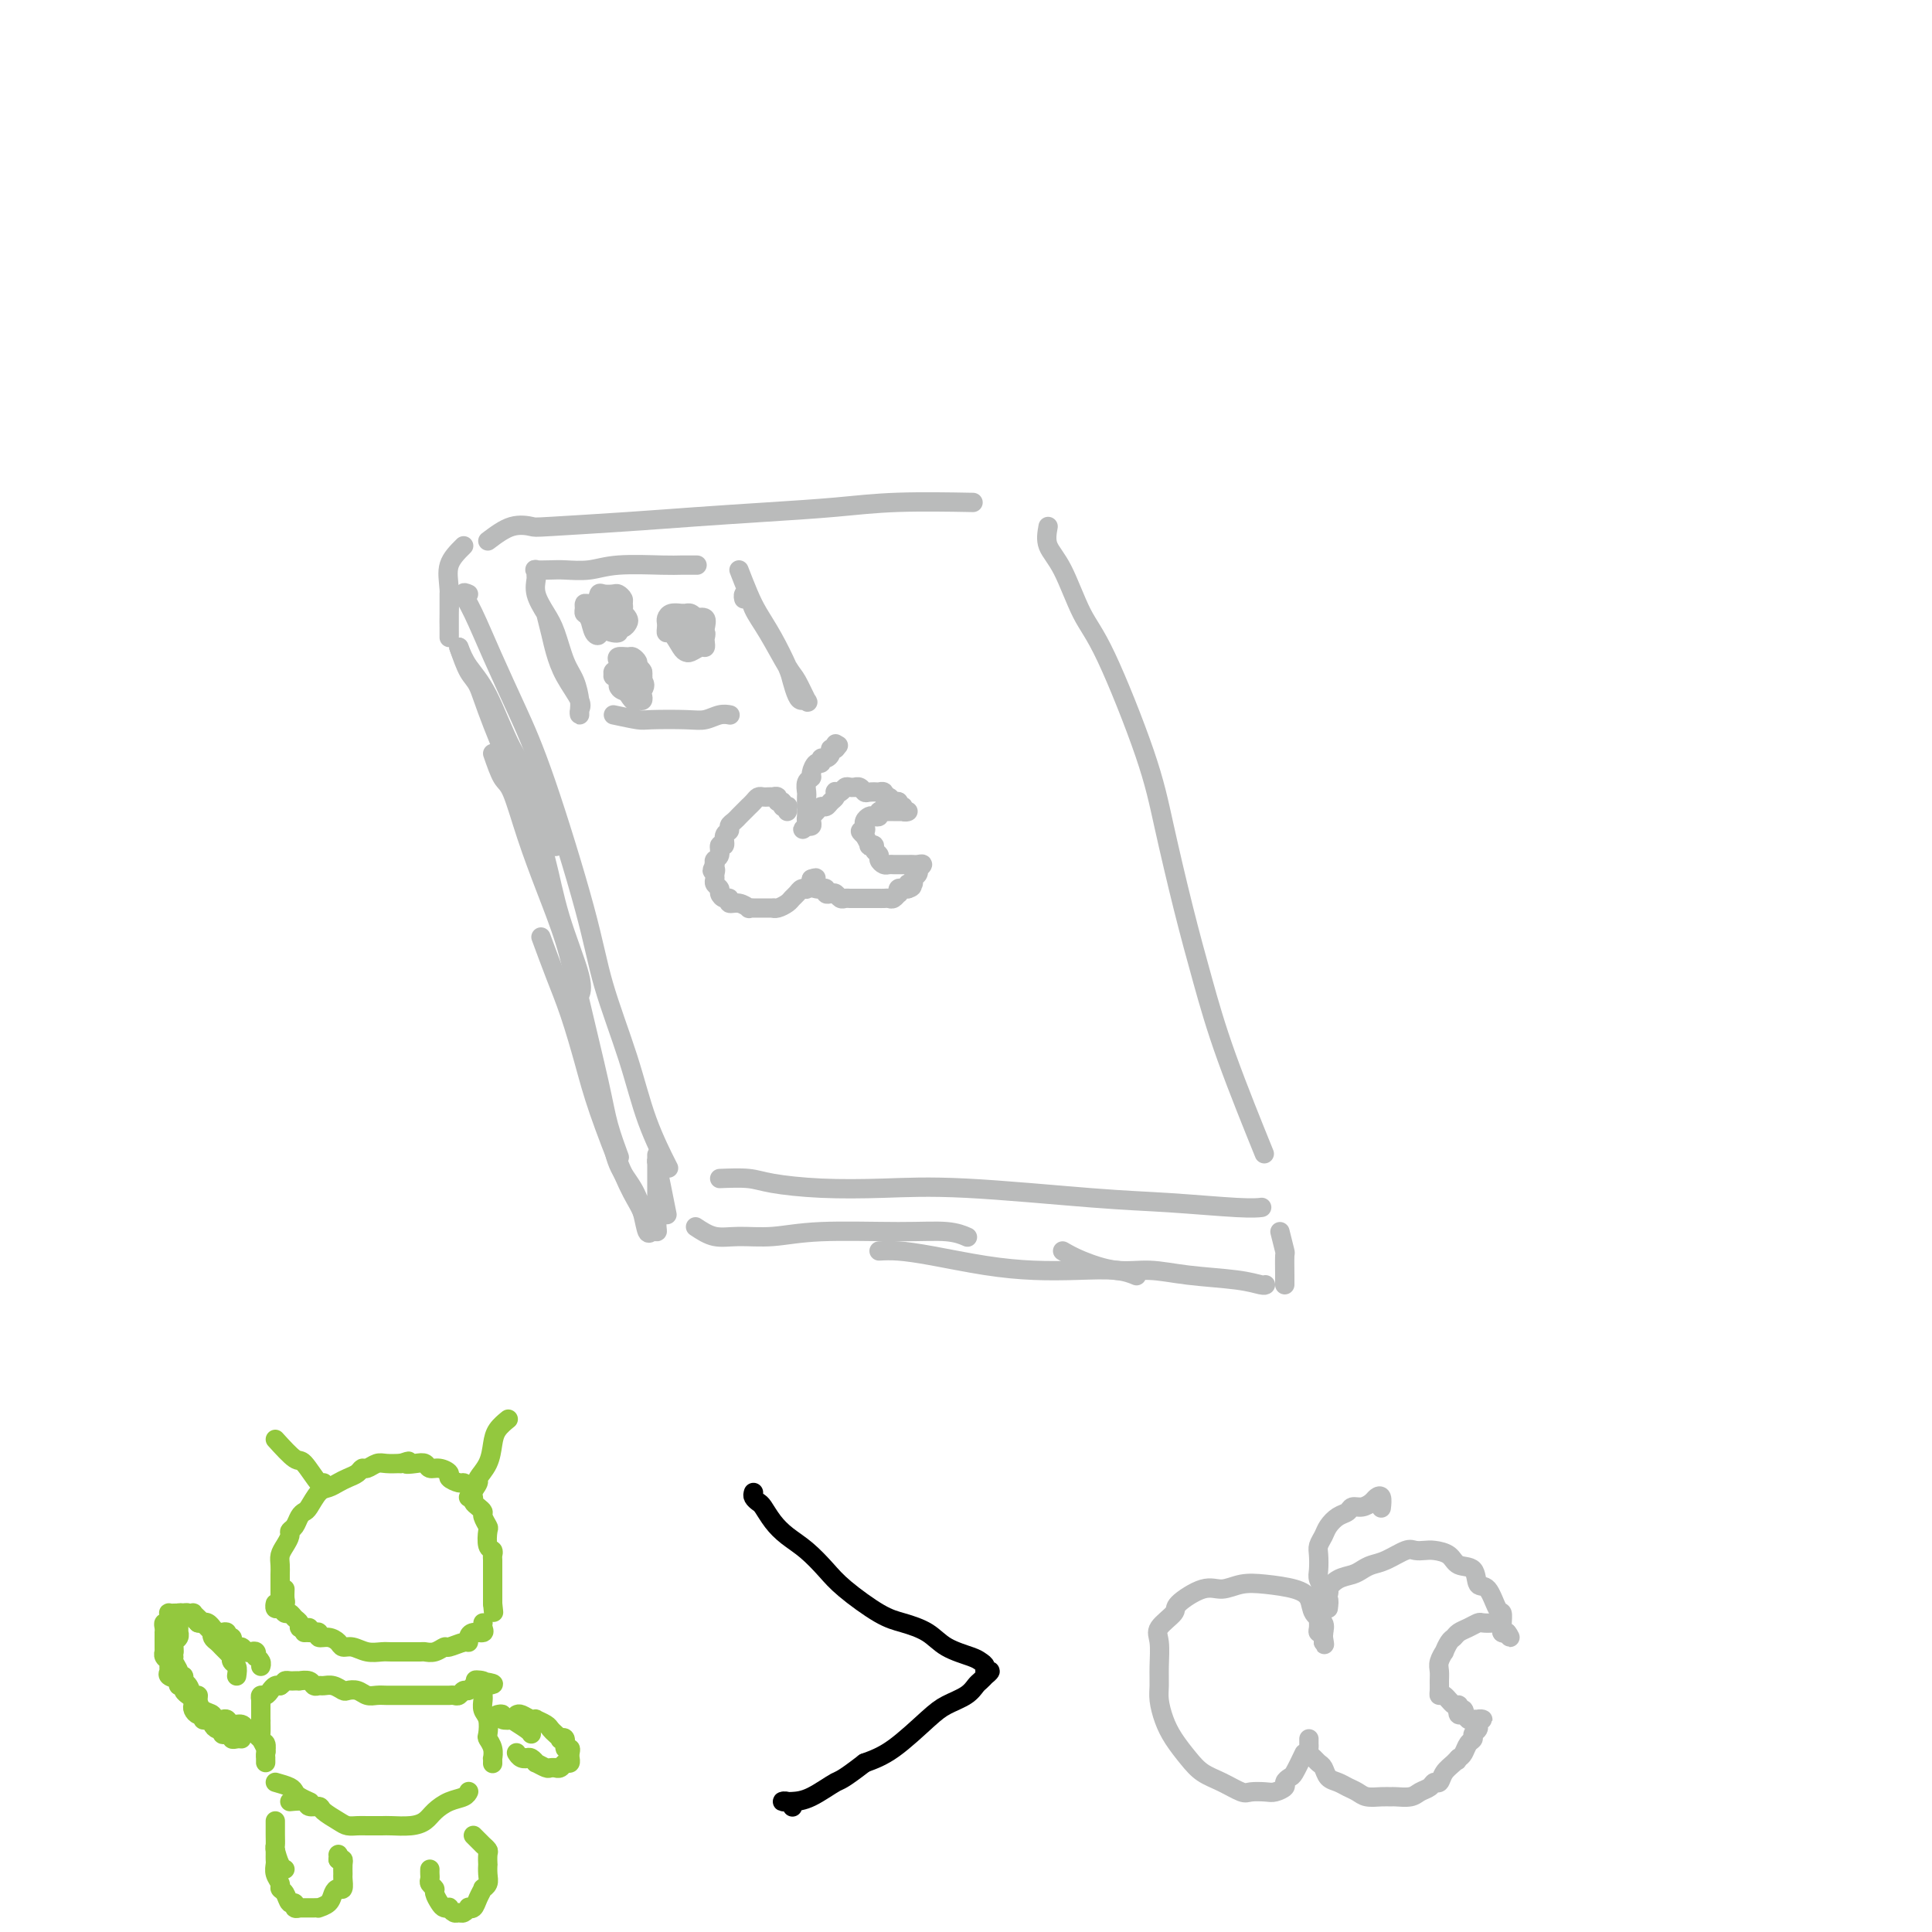 <svg viewBox='0 0 400 400' version='1.1' xmlns='http://www.w3.org/2000/svg' xmlns:xlink='http://www.w3.org/1999/xlink'><g fill='none' stroke='#BABBBB' stroke-width='4' stroke-linecap='round' stroke-linejoin='round'><path d='M97,123c-0.560,-0.250 -1.119,-0.500 -1,0c0.119,0.500 0.917,1.749 2,4c1.083,2.251 2.451,5.504 4,9c1.549,3.496 3.278,7.234 5,11c1.722,3.766 3.435,7.560 6,15c2.565,7.440 5.980,18.527 8,26c2.020,7.473 2.643,11.331 4,16c1.357,4.669 3.446,10.148 5,15c1.554,4.852 2.572,9.075 4,13c1.428,3.925 3.265,7.550 4,9c0.735,1.450 0.367,0.725 0,0'/><path d='M101,112c1.675,-1.262 3.350,-2.523 5,-3c1.650,-0.477 3.274,-0.169 4,0c0.726,0.169 0.552,0.200 4,0c3.448,-0.200 10.517,-0.632 16,-1c5.483,-0.368 9.380,-0.673 14,-1c4.620,-0.327 9.962,-0.676 15,-1c5.038,-0.324 9.773,-0.623 14,-1c4.227,-0.377 7.946,-0.832 13,-1c5.054,-0.168 11.444,-0.048 14,0c2.556,0.048 1.278,0.024 0,0'/><path d='M217,109c-0.243,1.361 -0.487,2.723 0,4c0.487,1.277 1.704,2.471 3,5c1.296,2.529 2.671,6.393 4,9c1.329,2.607 2.613,3.958 5,9c2.387,5.042 5.877,13.774 8,20c2.123,6.226 2.878,9.944 4,15c1.122,5.056 2.610,11.449 4,17c1.390,5.551 2.682,10.261 4,15c1.318,4.739 2.663,9.507 5,16c2.337,6.493 5.668,14.712 7,18c1.332,3.288 0.666,1.644 0,0'/><path d='M149,244c2.191,-0.084 4.382,-0.168 6,0c1.618,0.168 2.661,0.588 5,1c2.339,0.412 5.972,0.817 10,1c4.028,0.183 8.450,0.144 13,0c4.550,-0.144 9.226,-0.392 17,0c7.774,0.392 18.644,1.426 26,2c7.356,0.574 11.199,0.690 16,1c4.801,0.310 10.562,0.814 14,1c3.438,0.186 4.554,0.053 5,0c0.446,-0.053 0.223,-0.027 0,0'/><path d='M96,113c-1.268,1.257 -2.536,2.515 -3,4c-0.464,1.485 -0.124,3.199 0,5c0.124,1.801 0.033,3.689 0,5c-0.033,1.311 -0.009,2.046 0,3c0.009,0.954 0.002,2.126 0,2c-0.002,-0.126 -0.001,-1.549 0,-3c0.001,-1.451 0.000,-2.929 0,-4c-0.000,-1.071 -0.000,-1.735 0,-2c0.000,-0.265 0.000,-0.133 0,0'/><path d='M95,134c0.509,1.295 1.019,2.590 2,4c0.981,1.410 2.435,2.935 4,6c1.565,3.065 3.243,7.669 5,11c1.757,3.331 3.595,5.388 5,8c1.405,2.612 2.378,5.780 3,8c0.622,2.220 0.892,3.491 1,4c0.108,0.509 0.054,0.254 0,0'/><path d='M95,134c0.661,1.897 1.321,3.793 2,5c0.679,1.207 1.376,1.723 2,3c0.624,1.277 1.173,3.314 3,8c1.827,4.686 4.931,12.019 7,17c2.069,4.981 3.104,7.608 4,11c0.896,3.392 1.652,7.548 3,12c1.348,4.452 3.286,9.199 4,12c0.714,2.801 0.204,3.658 0,4c-0.204,0.342 -0.102,0.171 0,0'/><path d='M102,156c0.685,1.976 1.370,3.953 2,5c0.630,1.047 1.206,1.165 2,3c0.794,1.835 1.806,5.388 3,9c1.194,3.612 2.570,7.282 4,11c1.430,3.718 2.912,7.484 4,11c1.088,3.516 1.780,6.782 3,12c1.220,5.218 2.966,12.388 4,17c1.034,4.612 1.355,6.665 2,9c0.645,2.335 1.613,4.953 2,6c0.387,1.047 0.194,0.524 0,0'/><path d='M112,194c1.004,2.722 2.008,5.445 3,8c0.992,2.555 1.971,4.943 3,8c1.029,3.057 2.108,6.784 3,10c0.892,3.216 1.598,5.920 3,10c1.402,4.080 3.499,9.537 5,13c1.501,3.463 2.404,4.932 3,6c0.596,1.068 0.885,1.734 1,2c0.115,0.266 0.058,0.133 0,0'/><path d='M122,220c0.895,1.907 1.790,3.815 2,5c0.210,1.185 -0.267,1.649 0,3c0.267,1.351 1.276,3.589 2,6c0.724,2.411 1.164,4.996 2,7c0.836,2.004 2.070,3.427 3,5c0.930,1.573 1.556,3.296 2,5c0.444,1.704 0.708,3.389 1,4c0.292,0.611 0.614,0.148 1,0c0.386,-0.148 0.835,0.020 1,0c0.165,-0.020 0.044,-0.228 0,-1c-0.044,-0.772 -0.012,-2.106 0,-4c0.012,-1.894 0.003,-4.346 0,-6c-0.003,-1.654 -0.002,-2.510 0,-3c0.002,-0.490 0.003,-0.615 0,-1c-0.003,-0.385 -0.011,-1.031 0,-1c0.011,0.031 0.042,0.737 0,1c-0.042,0.263 -0.156,0.081 0,1c0.156,0.919 0.580,2.940 1,5c0.420,2.060 0.834,4.160 1,5c0.166,0.840 0.083,0.420 0,0'/><path d='M144,254c1.285,0.854 2.570,1.707 4,2c1.430,0.293 3.004,0.025 5,0c1.996,-0.025 4.413,0.193 7,0c2.587,-0.193 5.345,-0.798 10,-1c4.655,-0.202 11.206,-0.003 16,0c4.794,0.003 7.829,-0.192 10,0c2.171,0.192 3.477,0.769 4,1c0.523,0.231 0.261,0.115 0,0'/><path d='M182,259c1.166,-0.061 2.332,-0.121 4,0c1.668,0.121 3.839,0.424 7,1c3.161,0.576 7.313,1.426 11,2c3.687,0.574 6.908,0.872 10,1c3.092,0.128 6.056,0.086 9,0c2.944,-0.086 5.870,-0.215 8,0c2.130,0.215 3.466,0.776 4,1c0.534,0.224 0.267,0.112 0,0'/><path d='M220,259c1.064,0.612 2.128,1.225 4,2c1.872,0.775 4.550,1.714 7,2c2.450,0.286 4.670,-0.081 7,0c2.330,0.081 4.768,0.610 8,1c3.232,0.390 7.258,0.641 10,1c2.742,0.359 4.200,0.828 5,1c0.800,0.172 0.943,0.049 1,0c0.057,-0.049 0.029,-0.025 0,0'/><path d='M265,255c0.423,1.683 0.845,3.365 1,4c0.155,0.635 0.041,0.222 0,1c-0.041,0.778 -0.011,2.748 0,4c0.011,1.252 0.003,1.786 0,2c-0.003,0.214 -0.002,0.107 0,0'/><path d='M113,127c0.346,1.352 0.691,2.705 1,4c0.309,1.295 0.580,2.534 1,4c0.420,1.466 0.988,3.161 2,5c1.012,1.839 2.468,3.823 3,5c0.532,1.177 0.140,1.546 0,2c-0.140,0.454 -0.029,0.991 0,1c0.029,0.009 -0.023,-0.511 0,-1c0.023,-0.489 0.120,-0.948 0,-2c-0.120,-1.052 -0.456,-2.697 -1,-4c-0.544,-1.303 -1.294,-2.265 -2,-4c-0.706,-1.735 -1.366,-4.243 -2,-6c-0.634,-1.757 -1.241,-2.762 -2,-4c-0.759,-1.238 -1.670,-2.710 -2,-4c-0.330,-1.290 -0.079,-2.398 0,-3c0.079,-0.602 -0.014,-0.697 0,-1c0.014,-0.303 0.134,-0.812 0,-1c-0.134,-0.188 -0.523,-0.054 0,0c0.523,0.054 1.957,0.029 3,0c1.043,-0.029 1.696,-0.060 3,0c1.304,0.060 3.261,0.212 5,0c1.739,-0.212 3.262,-0.789 6,-1c2.738,-0.211 6.693,-0.057 9,0c2.307,0.057 2.967,0.015 4,0c1.033,-0.015 2.438,-0.004 3,0c0.562,0.004 0.281,0.002 0,0'/><path d='M127,148c1.959,0.420 3.918,0.841 5,1c1.082,0.159 1.289,0.057 3,0c1.711,-0.057 4.928,-0.068 7,0c2.072,0.068 2.999,0.214 4,0c1.001,-0.214 2.077,-0.788 3,-1c0.923,-0.212 1.692,-0.060 2,0c0.308,0.060 0.154,0.030 0,0'/><path d='M153,118c0.687,1.768 1.374,3.536 2,5c0.626,1.464 1.190,2.623 2,4c0.810,1.377 1.866,2.972 3,5c1.134,2.028 2.346,4.490 3,6c0.654,1.510 0.751,2.069 1,3c0.249,0.931 0.649,2.236 1,3c0.351,0.764 0.654,0.988 1,1c0.346,0.012 0.736,-0.187 1,0c0.264,0.187 0.404,0.760 0,0c-0.404,-0.760 -1.351,-2.852 -2,-4c-0.649,-1.148 -1.001,-1.352 -2,-3c-0.999,-1.648 -2.646,-4.739 -4,-7c-1.354,-2.261 -2.415,-3.691 -3,-5c-0.585,-1.309 -0.693,-2.495 -1,-3c-0.307,-0.505 -0.813,-0.328 -1,0c-0.187,0.328 -0.053,0.808 0,1c0.053,0.192 0.027,0.096 0,0'/><path d='M122,127c0.000,0.417 0.000,0.833 0,1c0.000,0.167 0.000,0.083 0,0'/><path d='M122,127c-0.006,0.536 -0.012,1.072 0,1c0.012,-0.072 0.042,-0.751 0,-1c-0.042,-0.249 -0.155,-0.067 0,0c0.155,0.067 0.577,0.021 1,0c0.423,-0.021 0.845,-0.017 1,0c0.155,0.017 0.042,0.046 0,0c-0.042,-0.046 -0.011,-0.166 0,0c0.011,0.166 0.004,0.620 0,1c-0.004,0.380 -0.005,0.687 0,1c0.005,0.313 0.016,0.632 0,1c-0.016,0.368 -0.061,0.784 0,1c0.061,0.216 0.227,0.231 0,0c-0.227,-0.231 -0.846,-0.707 -1,-1c-0.154,-0.293 0.158,-0.404 0,-1c-0.158,-0.596 -0.785,-1.677 -1,-2c-0.215,-0.323 -0.019,0.114 0,0c0.019,-0.114 -0.138,-0.778 0,-1c0.138,-0.222 0.573,-0.001 1,0c0.427,0.001 0.846,-0.217 1,0c0.154,0.217 0.041,0.867 0,1c-0.041,0.133 -0.011,-0.253 0,0c0.011,0.253 0.003,1.145 0,2c-0.003,0.855 -0.001,1.673 0,2c0.001,0.327 0.000,0.164 0,0'/><path d='M124,131c0.127,0.788 -0.555,0.757 -1,0c-0.445,-0.757 -0.653,-2.241 -1,-3c-0.347,-0.759 -0.832,-0.792 -1,-1c-0.168,-0.208 -0.021,-0.589 0,-1c0.021,-0.411 -0.086,-0.852 0,-1c0.086,-0.148 0.366,-0.003 1,0c0.634,0.003 1.621,-0.135 2,0c0.379,0.135 0.150,0.544 0,1c-0.150,0.456 -0.222,0.959 0,1c0.222,0.041 0.736,-0.381 1,0c0.264,0.381 0.277,1.563 0,2c-0.277,0.437 -0.845,0.127 -1,0c-0.155,-0.127 0.102,-0.071 0,0c-0.102,0.071 -0.564,0.159 -1,0c-0.436,-0.159 -0.846,-0.564 -1,-1c-0.154,-0.436 -0.054,-0.902 0,-1c0.054,-0.098 0.060,0.174 0,0c-0.060,-0.174 -0.185,-0.793 0,-1c0.185,-0.207 0.680,-0.001 1,0c0.320,0.001 0.464,-0.203 1,0c0.536,0.203 1.464,0.815 2,1c0.536,0.185 0.679,-0.055 1,0c0.321,0.055 0.819,0.407 1,1c0.181,0.593 0.047,1.427 0,2c-0.047,0.573 -0.005,0.884 0,1c0.005,0.116 -0.027,0.039 0,0c0.027,-0.039 0.112,-0.038 0,0c-0.112,0.038 -0.422,0.113 -1,0c-0.578,-0.113 -1.425,-0.415 -2,-1c-0.575,-0.585 -0.879,-1.453 -1,-2c-0.121,-0.547 -0.061,-0.774 0,-1'/><path d='M124,127c-0.727,-0.408 -0.546,0.072 0,0c0.546,-0.072 1.456,-0.696 2,-1c0.544,-0.304 0.721,-0.289 1,0c0.279,0.289 0.661,0.852 1,1c0.339,0.148 0.637,-0.118 1,0c0.363,0.118 0.793,0.622 1,1c0.207,0.378 0.192,0.630 0,1c-0.192,0.370 -0.562,0.857 -1,1c-0.438,0.143 -0.944,-0.058 -1,0c-0.056,0.058 0.338,0.376 0,0c-0.338,-0.376 -1.409,-1.446 -2,-2c-0.591,-0.554 -0.701,-0.593 -1,-1c-0.299,-0.407 -0.785,-1.182 -1,-2c-0.215,-0.818 -0.159,-1.680 0,-2c0.159,-0.320 0.421,-0.097 1,0c0.579,0.097 1.477,0.067 2,0c0.523,-0.067 0.672,-0.172 1,0c0.328,0.172 0.834,0.621 1,1c0.166,0.379 -0.007,0.689 0,1c0.007,0.311 0.194,0.622 0,1c-0.194,0.378 -0.770,0.822 -1,1c-0.230,0.178 -0.115,0.089 0,0'/><path d='M128,138c-0.001,0.398 -0.002,0.796 0,1c0.002,0.204 0.007,0.212 0,0c-0.007,-0.212 -0.027,-0.646 0,-1c0.027,-0.354 0.102,-0.627 0,-1c-0.102,-0.373 -0.382,-0.844 0,-1c0.382,-0.156 1.427,0.005 2,0c0.573,-0.005 0.675,-0.174 1,0c0.325,0.174 0.873,0.691 1,1c0.127,0.309 -0.165,0.411 0,1c0.165,0.589 0.788,1.664 1,2c0.212,0.336 0.012,-0.067 0,0c-0.012,0.067 0.165,0.603 0,1c-0.165,0.397 -0.670,0.654 -1,1c-0.330,0.346 -0.485,0.782 -1,1c-0.515,0.218 -1.392,0.217 -2,0c-0.608,-0.217 -0.949,-0.650 -1,-1c-0.051,-0.350 0.187,-0.616 0,-1c-0.187,-0.384 -0.798,-0.888 -1,-1c-0.202,-0.112 0.004,0.166 0,0c-0.004,-0.166 -0.219,-0.776 0,-1c0.219,-0.224 0.871,-0.061 1,0c0.129,0.061 -0.267,0.019 0,0c0.267,-0.019 1.196,-0.016 2,0c0.804,0.016 1.484,0.046 2,0c0.516,-0.046 0.870,-0.166 1,0c0.130,0.166 0.037,0.619 0,1c-0.037,0.381 -0.019,0.691 0,1'/><path d='M133,141c0.932,0.719 0.262,1.516 0,2c-0.262,0.484 -0.115,0.656 0,1c0.115,0.344 0.199,0.860 0,1c-0.199,0.140 -0.681,-0.095 -1,0c-0.319,0.095 -0.475,0.519 -1,0c-0.525,-0.519 -1.420,-1.981 -2,-3c-0.580,-1.019 -0.846,-1.593 -1,-2c-0.154,-0.407 -0.196,-0.646 0,-1c0.196,-0.354 0.631,-0.824 1,-1c0.369,-0.176 0.673,-0.058 1,0c0.327,0.058 0.676,0.057 1,0c0.324,-0.057 0.624,-0.170 1,0c0.376,0.170 0.830,0.623 1,1c0.170,0.377 0.057,0.677 0,1c-0.057,0.323 -0.057,0.669 0,1c0.057,0.331 0.173,0.649 0,1c-0.173,0.351 -0.634,0.736 -1,1c-0.366,0.264 -0.636,0.407 -1,0c-0.364,-0.407 -0.823,-1.363 -1,-2c-0.177,-0.637 -0.072,-0.955 0,-1c0.072,-0.045 0.110,0.184 0,0c-0.110,-0.184 -0.370,-0.781 0,-1c0.370,-0.219 1.369,-0.059 2,0c0.631,0.059 0.895,0.017 1,0c0.105,-0.017 0.053,-0.008 0,0'/><path d='M141,127c0.447,-0.006 0.894,-0.013 1,0c0.106,0.013 -0.130,0.045 0,0c0.130,-0.045 0.627,-0.167 1,0c0.373,0.167 0.622,0.622 1,1c0.378,0.378 0.886,0.678 1,1c0.114,0.322 -0.165,0.665 0,1c0.165,0.335 0.774,0.663 1,1c0.226,0.337 0.068,0.682 0,1c-0.068,0.318 -0.046,0.607 0,1c0.046,0.393 0.115,0.889 0,1c-0.115,0.111 -0.416,-0.164 -1,0c-0.584,0.164 -1.453,0.766 -2,1c-0.547,0.234 -0.774,0.098 -1,0c-0.226,-0.098 -0.453,-0.159 -1,-1c-0.547,-0.841 -1.415,-2.463 -2,-3c-0.585,-0.537 -0.887,0.010 -1,0c-0.113,-0.010 -0.038,-0.577 0,-1c0.038,-0.423 0.038,-0.702 0,-1c-0.038,-0.298 -0.112,-0.617 0,-1c0.112,-0.383 0.412,-0.832 1,-1c0.588,-0.168 1.464,-0.056 2,0c0.536,0.056 0.732,0.056 1,0c0.268,-0.056 0.608,-0.170 1,0c0.392,0.170 0.836,0.623 1,1c0.164,0.377 0.047,0.679 0,1c-0.047,0.321 -0.023,0.660 0,1'/><path d='M144,130c0.915,0.536 0.203,0.875 0,1c-0.203,0.125 0.104,0.035 0,0c-0.104,-0.035 -0.617,-0.016 -1,0c-0.383,0.016 -0.634,0.029 -1,0c-0.366,-0.029 -0.845,-0.099 -1,0c-0.155,0.099 0.014,0.366 0,0c-0.014,-0.366 -0.212,-1.366 0,-2c0.212,-0.634 0.835,-0.904 1,-1c0.165,-0.096 -0.127,-0.019 0,0c0.127,0.019 0.675,-0.019 1,0c0.325,0.019 0.428,0.096 1,0c0.572,-0.096 1.615,-0.366 2,0c0.385,0.366 0.114,1.367 0,2c-0.114,0.633 -0.069,0.898 0,1c0.069,0.102 0.162,0.041 0,0c-0.162,-0.041 -0.580,-0.063 -1,0c-0.420,0.063 -0.844,0.209 -1,0c-0.156,-0.209 -0.045,-0.774 0,-1c0.045,-0.226 0.022,-0.113 0,0'/><path d='M163,168c-0.033,-0.414 -0.065,-0.828 0,-1c0.065,-0.172 0.229,-0.102 0,0c-0.229,0.102 -0.850,0.238 -1,0c-0.150,-0.238 0.171,-0.848 0,-1c-0.171,-0.152 -0.833,0.155 -1,0c-0.167,-0.155 0.163,-0.774 0,-1c-0.163,-0.226 -0.817,-0.061 -1,0c-0.183,0.061 0.106,0.019 0,0c-0.106,-0.019 -0.607,-0.015 -1,0c-0.393,0.015 -0.679,0.042 -1,0c-0.321,-0.042 -0.677,-0.152 -1,0c-0.323,0.152 -0.611,0.565 -1,1c-0.389,0.435 -0.877,0.890 -1,1c-0.123,0.110 0.121,-0.125 0,0c-0.121,0.125 -0.606,0.611 -1,1c-0.394,0.389 -0.698,0.680 -1,1c-0.302,0.320 -0.602,0.668 -1,1c-0.398,0.332 -0.895,0.647 -1,1c-0.105,0.353 0.183,0.742 0,1c-0.183,0.258 -0.837,0.384 -1,1c-0.163,0.616 0.166,1.723 0,2c-0.166,0.277 -0.828,-0.276 -1,0c-0.172,0.276 0.146,1.382 0,2c-0.146,0.618 -0.756,0.748 -1,1c-0.244,0.252 -0.122,0.626 0,1'/><path d='M148,179c-1.082,2.035 -0.286,1.123 0,1c0.286,-0.123 0.062,0.544 0,1c-0.062,0.456 0.039,0.701 0,1c-0.039,0.299 -0.216,0.654 0,1c0.216,0.346 0.827,0.685 1,1c0.173,0.315 -0.092,0.605 0,1c0.092,0.395 0.540,0.894 1,1c0.460,0.106 0.931,-0.182 1,0c0.069,0.182 -0.265,0.833 0,1c0.265,0.167 1.129,-0.152 2,0c0.871,0.152 1.747,0.773 2,1c0.253,0.227 -0.119,0.061 0,0c0.119,-0.061 0.727,-0.015 1,0c0.273,0.015 0.209,0.001 1,0c0.791,-0.001 2.435,0.011 3,0c0.565,-0.011 0.049,-0.044 0,0c-0.049,0.044 0.368,0.166 1,0c0.632,-0.166 1.480,-0.619 2,-1c0.520,-0.381 0.713,-0.690 1,-1c0.287,-0.310 0.669,-0.622 1,-1c0.331,-0.378 0.610,-0.823 1,-1c0.390,-0.177 0.889,-0.086 1,0c0.111,0.086 -0.166,0.167 0,0c0.166,-0.167 0.775,-0.584 1,-1c0.225,-0.416 0.064,-0.833 0,-1c-0.064,-0.167 -0.032,-0.083 0,0'/><path d='M168,182c1.962,-0.761 0.367,0.336 0,1c-0.367,0.664 0.493,0.896 1,1c0.507,0.104 0.661,0.079 1,0c0.339,-0.079 0.864,-0.214 1,0c0.136,0.214 -0.118,0.775 0,1c0.118,0.225 0.609,0.113 1,0c0.391,-0.113 0.683,-0.226 1,0c0.317,0.226 0.658,0.793 1,1c0.342,0.207 0.683,0.056 1,0c0.317,-0.056 0.610,-0.015 1,0c0.390,0.015 0.878,0.004 1,0c0.122,-0.004 -0.122,-0.001 0,0c0.122,0.001 0.611,0.000 1,0c0.389,-0.000 0.678,-0.000 1,0c0.322,0.000 0.678,0.000 1,0c0.322,-0.000 0.611,-0.000 1,0c0.389,0.000 0.877,0.001 1,0c0.123,-0.001 -0.121,-0.004 0,0c0.121,0.004 0.607,0.016 1,0c0.393,-0.016 0.693,-0.061 1,0c0.307,0.061 0.621,0.226 1,0c0.379,-0.226 0.823,-0.845 1,-1c0.177,-0.155 0.089,0.154 0,0c-0.089,-0.154 -0.178,-0.772 0,-1c0.178,-0.228 0.622,-0.065 1,0c0.378,0.065 0.689,0.033 1,0'/><path d='M188,184c1.791,-0.549 0.270,-0.922 0,-1c-0.270,-0.078 0.711,0.138 1,0c0.289,-0.138 -0.114,-0.629 0,-1c0.114,-0.371 0.746,-0.621 1,-1c0.254,-0.379 0.131,-0.886 0,-1c-0.131,-0.114 -0.272,0.166 0,0c0.272,-0.166 0.955,-0.776 1,-1c0.045,-0.224 -0.547,-0.060 -1,0c-0.453,0.060 -0.765,0.016 -1,0c-0.235,-0.016 -0.392,-0.005 -1,0c-0.608,0.005 -1.668,0.002 -2,0c-0.332,-0.002 0.065,-0.004 0,0c-0.065,0.004 -0.591,0.012 -1,0c-0.409,-0.012 -0.702,-0.044 -1,0c-0.298,0.044 -0.601,0.166 -1,0c-0.399,-0.166 -0.896,-0.619 -1,-1c-0.104,-0.381 0.183,-0.689 0,-1c-0.183,-0.311 -0.836,-0.625 -1,-1c-0.164,-0.375 0.162,-0.812 0,-1c-0.162,-0.188 -0.813,-0.128 -1,0c-0.187,0.128 0.089,0.322 0,0c-0.089,-0.322 -0.545,-1.161 -1,-2'/><path d='M179,173c-1.701,-1.400 -0.453,-0.901 0,-1c0.453,-0.099 0.110,-0.797 0,-1c-0.110,-0.203 0.013,0.090 0,0c-0.013,-0.090 -0.162,-0.564 0,-1c0.162,-0.436 0.635,-0.835 1,-1c0.365,-0.165 0.623,-0.097 1,0c0.377,0.097 0.874,0.222 1,0c0.126,-0.222 -0.120,-0.792 0,-1c0.120,-0.208 0.606,-0.056 1,0c0.394,0.056 0.697,0.015 1,0c0.303,-0.015 0.608,-0.004 1,0c0.392,0.004 0.872,0.002 1,0c0.128,-0.002 -0.094,-0.005 0,0c0.094,0.005 0.505,0.016 1,0c0.495,-0.016 1.075,-0.060 1,0c-0.075,0.060 -0.804,0.222 -1,0c-0.196,-0.222 0.139,-0.829 0,-1c-0.139,-0.171 -0.754,0.094 -1,0c-0.246,-0.094 -0.123,-0.547 0,-1'/><path d='M186,166c-0.493,-0.244 -0.725,0.145 -1,0c-0.275,-0.145 -0.594,-0.823 -1,-1c-0.406,-0.177 -0.900,0.149 -1,0c-0.100,-0.149 0.195,-0.771 0,-1c-0.195,-0.229 -0.878,-0.065 -1,0c-0.122,0.065 0.317,0.032 0,0c-0.317,-0.032 -1.391,-0.061 -2,0c-0.609,0.061 -0.755,0.213 -1,0c-0.245,-0.213 -0.591,-0.790 -1,-1c-0.409,-0.210 -0.883,-0.053 -1,0c-0.117,0.053 0.123,0.000 0,0c-0.123,-0.000 -0.607,0.052 -1,0c-0.393,-0.052 -0.693,-0.207 -1,0c-0.307,0.207 -0.621,0.776 -1,1c-0.379,0.224 -0.822,0.102 -1,0c-0.178,-0.102 -0.089,-0.186 0,0c0.089,0.186 0.179,0.641 0,1c-0.179,0.359 -0.626,0.622 -1,1c-0.374,0.378 -0.674,0.871 -1,1c-0.326,0.129 -0.676,-0.106 -1,0c-0.324,0.106 -0.622,0.554 -1,1c-0.378,0.446 -0.837,0.890 -1,1c-0.163,0.110 -0.030,-0.114 0,0c0.030,0.114 -0.044,0.567 0,1c0.044,0.433 0.204,0.847 0,1c-0.204,0.153 -0.773,0.044 -1,0c-0.227,-0.044 -0.114,-0.022 0,0'/><path d='M167,171c-1.547,1.285 -0.415,0.498 0,0c0.415,-0.498 0.111,-0.706 0,-1c-0.111,-0.294 -0.030,-0.674 0,-1c0.030,-0.326 0.008,-0.597 0,-1c-0.008,-0.403 -0.003,-0.938 0,-1c0.003,-0.062 0.005,0.348 0,0c-0.005,-0.348 -0.016,-1.454 0,-2c0.016,-0.546 0.060,-0.532 0,-1c-0.060,-0.468 -0.222,-1.417 0,-2c0.222,-0.583 0.829,-0.801 1,-1c0.171,-0.199 -0.095,-0.378 0,-1c0.095,-0.622 0.551,-1.686 1,-2c0.449,-0.314 0.890,0.122 1,0c0.110,-0.122 -0.110,-0.802 0,-1c0.110,-0.198 0.551,0.086 1,0c0.449,-0.086 0.905,-0.542 1,-1c0.095,-0.458 -0.170,-0.916 0,-1c0.170,-0.084 0.777,0.208 1,0c0.223,-0.208 0.064,-0.917 0,-1c-0.064,-0.083 -0.032,0.458 0,1'/><path d='M173,155c1.000,-1.167 0.500,-0.583 0,0'/></g>
<g fill='none' stroke='#93C83E' stroke-width='4' stroke-linecap='round' stroke-linejoin='round'><path d='M59,329c-0.030,0.738 -0.061,1.477 0,2c0.061,0.523 0.212,0.831 0,1c-0.212,0.169 -0.789,0.201 -1,0c-0.211,-0.201 -0.057,-0.634 0,-1c0.057,-0.366 0.015,-0.664 0,-1c-0.015,-0.336 -0.005,-0.709 0,-1c0.005,-0.291 0.004,-0.500 0,-1c-0.004,-0.500 -0.011,-1.289 0,-2c0.011,-0.711 0.041,-1.342 0,-2c-0.041,-0.658 -0.151,-1.341 0,-2c0.151,-0.659 0.565,-1.293 1,-2c0.435,-0.707 0.890,-1.485 1,-2c0.110,-0.515 -0.126,-0.766 0,-1c0.126,-0.234 0.614,-0.451 1,-1c0.386,-0.549 0.670,-1.428 1,-2c0.330,-0.572 0.707,-0.836 1,-1c0.293,-0.164 0.501,-0.229 1,-1c0.499,-0.771 1.289,-2.248 2,-3c0.711,-0.752 1.342,-0.780 2,-1c0.658,-0.220 1.341,-0.632 2,-1c0.659,-0.368 1.293,-0.691 2,-1c0.707,-0.309 1.487,-0.605 2,-1c0.513,-0.395 0.759,-0.890 1,-1c0.241,-0.110 0.477,0.167 1,0c0.523,-0.167 1.333,-0.776 2,-1c0.667,-0.224 1.191,-0.064 2,0c0.809,0.064 1.905,0.032 3,0'/><path d='M83,303c2.765,-0.933 1.177,-0.265 1,0c-0.177,0.265 1.057,0.127 2,0c0.943,-0.127 1.596,-0.241 2,0c0.404,0.241 0.560,0.839 1,1c0.440,0.161 1.165,-0.115 2,0c0.835,0.115 1.782,0.621 2,1c0.218,0.379 -0.291,0.630 0,1c0.291,0.370 1.384,0.859 2,1c0.616,0.141 0.756,-0.064 1,0c0.244,0.064 0.591,0.399 1,1c0.409,0.601 0.879,1.469 1,2c0.121,0.531 -0.107,0.724 0,1c0.107,0.276 0.551,0.635 1,1c0.449,0.365 0.904,0.735 1,1c0.096,0.265 -0.167,0.424 0,1c0.167,0.576 0.763,1.569 1,2c0.237,0.431 0.116,0.300 0,1c-0.116,0.700 -0.227,2.232 0,3c0.227,0.768 0.793,0.773 1,1c0.207,0.227 0.055,0.676 0,1c-0.055,0.324 -0.015,0.521 0,1c0.015,0.479 0.004,1.238 0,2c-0.004,0.762 -0.001,1.528 0,2c0.001,0.472 0.000,0.651 0,1c-0.000,0.349 -0.000,0.867 0,1c0.000,0.133 0.000,-0.119 0,0c-0.000,0.119 -0.000,0.609 0,1c0.000,0.391 0.000,0.683 0,1c-0.000,0.317 -0.000,0.658 0,1'/><path d='M102,332c0.333,3.167 0.167,1.583 0,0'/><path d='M63,338c0.343,-0.009 0.686,-0.017 1,0c0.314,0.017 0.599,0.060 1,0c0.401,-0.060 0.919,-0.222 1,0c0.081,0.222 -0.274,0.829 0,1c0.274,0.171 1.178,-0.094 2,0c0.822,0.094 1.561,0.547 2,1c0.439,0.453 0.578,0.906 1,1c0.422,0.094 1.127,-0.171 2,0c0.873,0.171 1.915,0.778 3,1c1.085,0.222 2.212,0.059 3,0c0.788,-0.059 1.236,-0.015 2,0c0.764,0.015 1.844,-0.000 3,0c1.156,0.000 2.388,0.015 3,0c0.612,-0.015 0.605,-0.061 1,0c0.395,0.061 1.192,0.227 2,0c0.808,-0.227 1.628,-0.848 2,-1c0.372,-0.152 0.298,0.166 1,0c0.702,-0.166 2.182,-0.814 3,-1c0.818,-0.186 0.976,0.091 1,0c0.024,-0.091 -0.085,-0.550 0,-1c0.085,-0.450 0.362,-0.891 1,-1c0.638,-0.109 1.635,0.115 2,0c0.365,-0.115 0.098,-0.569 0,-1c-0.098,-0.431 -0.028,-0.837 0,-1c0.028,-0.163 0.014,-0.081 0,0'/><path d='M54,351c-0.000,0.332 -0.000,0.664 0,1c0.000,0.336 0.000,0.675 0,1c-0.000,0.325 -0.001,0.635 0,1c0.001,0.365 0.004,0.784 0,1c-0.004,0.216 -0.015,0.229 0,1c0.015,0.771 0.057,2.300 0,3c-0.057,0.700 -0.211,0.571 0,1c0.211,0.429 0.789,1.418 1,2c0.211,0.582 0.057,0.759 0,1c-0.057,0.241 -0.015,0.546 0,1c0.015,0.454 0.005,1.057 0,1c-0.005,-0.057 -0.005,-0.773 0,-1c0.005,-0.227 0.015,0.034 0,0c-0.015,-0.034 -0.057,-0.362 0,-1c0.057,-0.638 0.211,-1.585 0,-2c-0.211,-0.415 -0.789,-0.296 -1,-1c-0.211,-0.704 -0.057,-2.230 0,-3c0.057,-0.770 0.015,-0.783 0,-1c-0.015,-0.217 -0.005,-0.636 0,-1c0.005,-0.364 0.004,-0.671 0,-1c-0.004,-0.329 -0.012,-0.679 0,-1c0.012,-0.321 0.045,-0.611 0,-1c-0.045,-0.389 -0.167,-0.875 0,-1c0.167,-0.125 0.622,0.111 1,0c0.378,-0.111 0.679,-0.568 1,-1c0.321,-0.432 0.663,-0.838 1,-1c0.337,-0.162 0.668,-0.081 1,0'/><path d='M58,349c0.796,-0.536 0.786,-0.875 1,-1c0.214,-0.125 0.653,-0.034 1,0c0.347,0.034 0.604,0.013 1,0c0.396,-0.013 0.932,-0.018 1,0c0.068,0.018 -0.333,0.058 0,0c0.333,-0.058 1.401,-0.213 2,0c0.599,0.213 0.728,0.793 1,1c0.272,0.207 0.688,0.042 1,0c0.312,-0.042 0.520,0.040 1,0c0.480,-0.040 1.231,-0.203 2,0c0.769,0.203 1.557,0.772 2,1c0.443,0.228 0.541,0.114 1,0c0.459,-0.114 1.277,-0.227 2,0c0.723,0.227 1.349,0.793 2,1c0.651,0.207 1.326,0.056 2,0c0.674,-0.056 1.345,-0.015 2,0c0.655,0.015 1.293,0.004 2,0c0.707,-0.004 1.484,-0.001 2,0c0.516,0.001 0.772,0.000 1,0c0.228,-0.000 0.428,-0.000 1,0c0.572,0.000 1.515,0.000 2,0c0.485,-0.000 0.511,-0.000 1,0c0.489,0.000 1.440,0.001 2,0c0.560,-0.001 0.727,-0.004 1,0c0.273,0.004 0.650,0.016 1,0c0.350,-0.016 0.671,-0.061 1,0c0.329,0.061 0.666,0.226 1,0c0.334,-0.226 0.667,-0.844 1,-1c0.333,-0.156 0.667,0.150 1,0c0.333,-0.150 0.667,-0.757 1,-1c0.333,-0.243 0.667,-0.121 1,0'/><path d='M99,349c6.282,-0.214 1.487,-0.748 0,-1c-1.487,-0.252 0.334,-0.223 1,0c0.666,0.223 0.177,0.640 0,1c-0.177,0.360 -0.044,0.661 0,1c0.044,0.339 -0.002,0.714 0,1c0.002,0.286 0.052,0.481 0,1c-0.052,0.519 -0.206,1.360 0,2c0.206,0.640 0.773,1.079 1,2c0.227,0.921 0.113,2.323 0,3c-0.113,0.677 -0.227,0.630 0,1c0.227,0.370 0.793,1.157 1,2c0.207,0.843 0.056,1.741 0,2c-0.056,0.259 -0.015,-0.123 0,0c0.015,0.123 0.004,0.749 0,1c-0.004,0.251 -0.002,0.125 0,0'/><path d='M60,373c1.213,-0.118 2.426,-0.235 3,0c0.574,0.235 0.510,0.823 1,1c0.490,0.177 1.535,-0.058 2,0c0.465,0.058 0.350,0.408 1,1c0.650,0.592 2.065,1.427 3,2c0.935,0.573 1.389,0.886 2,1c0.611,0.114 1.377,0.031 2,0c0.623,-0.031 1.101,-0.011 2,0c0.899,0.011 2.218,0.011 3,0c0.782,-0.011 1.027,-0.034 2,0c0.973,0.034 2.674,0.126 4,0c1.326,-0.126 2.278,-0.468 3,-1c0.722,-0.532 1.213,-1.253 2,-2c0.787,-0.747 1.871,-1.521 3,-2c1.129,-0.479 2.303,-0.665 3,-1c0.697,-0.335 0.919,-0.821 1,-1c0.081,-0.179 0.023,-0.051 0,0c-0.023,0.051 -0.012,0.026 0,0'/><path d='M57,383c-0.001,0.448 -0.001,0.896 0,1c0.001,0.104 0.004,-0.137 0,0c-0.004,0.137 -0.016,0.653 0,1c0.016,0.347 0.060,0.525 0,1c-0.060,0.475 -0.224,1.245 0,2c0.224,0.755 0.835,1.494 1,2c0.165,0.506 -0.114,0.780 0,1c0.114,0.220 0.623,0.384 1,1c0.377,0.616 0.622,1.682 1,2c0.378,0.318 0.889,-0.111 1,0c0.111,0.111 -0.177,0.762 0,1c0.177,0.238 0.821,0.064 1,0c0.179,-0.064 -0.105,-0.017 0,0c0.105,0.017 0.601,0.005 1,0c0.399,-0.005 0.702,-0.003 1,0c0.298,0.003 0.591,0.009 1,0c0.409,-0.009 0.936,-0.031 1,0c0.064,0.031 -0.333,0.115 0,0c0.333,-0.115 1.396,-0.430 2,-1c0.604,-0.570 0.750,-1.394 1,-2c0.250,-0.606 0.603,-0.992 1,-1c0.397,-0.008 0.839,0.362 1,0c0.161,-0.362 0.040,-1.456 0,-2c-0.040,-0.544 -0.000,-0.538 0,-1c0.000,-0.462 -0.038,-1.394 0,-2c0.038,-0.606 0.154,-0.888 0,-1c-0.154,-0.112 -0.577,-0.056 -1,0'/><path d='M70,385c0.156,-1.311 0.044,-1.089 0,-1c-0.044,0.089 -0.022,0.044 0,0'/><path d='M89,387c-0.009,0.333 -0.017,0.666 0,1c0.017,0.334 0.060,0.671 0,1c-0.060,0.329 -0.224,0.652 0,1c0.224,0.348 0.834,0.720 1,1c0.166,0.280 -0.114,0.466 0,1c0.114,0.534 0.622,1.415 1,2c0.378,0.585 0.626,0.875 1,1c0.374,0.125 0.873,0.087 1,0c0.127,-0.087 -0.120,-0.223 0,0c0.120,0.223 0.606,0.806 1,1c0.394,0.194 0.697,0.001 1,0c0.303,-0.001 0.606,0.190 1,0c0.394,-0.190 0.880,-0.763 1,-1c0.120,-0.237 -0.127,-0.140 0,0c0.127,0.140 0.626,0.322 1,0c0.374,-0.322 0.622,-1.149 1,-2c0.378,-0.851 0.886,-1.724 1,-2c0.114,-0.276 -0.165,0.047 0,0c0.165,-0.047 0.776,-0.464 1,-1c0.224,-0.536 0.061,-1.190 0,-2c-0.061,-0.810 -0.020,-1.776 0,-2c0.020,-0.224 0.020,0.295 0,0c-0.020,-0.295 -0.061,-1.402 0,-2c0.061,-0.598 0.223,-0.686 0,-1c-0.223,-0.314 -0.830,-0.855 -1,-1c-0.170,-0.145 0.099,0.105 0,0c-0.099,-0.105 -0.565,-0.567 -1,-1c-0.435,-0.433 -0.839,-0.838 -1,-1c-0.161,-0.162 -0.081,-0.081 0,0'/><path d='M49,347c0.112,-0.764 0.223,-1.528 0,-2c-0.223,-0.472 -0.781,-0.651 -1,-1c-0.219,-0.349 -0.100,-0.867 0,-1c0.100,-0.133 0.181,0.119 0,0c-0.181,-0.119 -0.623,-0.610 -1,-1c-0.377,-0.390 -0.689,-0.678 -1,-1c-0.311,-0.322 -0.622,-0.678 -1,-1c-0.378,-0.322 -0.822,-0.611 -1,-1c-0.178,-0.389 -0.089,-0.877 0,-1c0.089,-0.123 0.177,0.121 0,0c-0.177,-0.121 -0.621,-0.607 -1,-1c-0.379,-0.393 -0.693,-0.694 -1,-1c-0.307,-0.306 -0.607,-0.618 -1,-1c-0.393,-0.382 -0.880,-0.835 -1,-1c-0.120,-0.165 0.125,-0.041 0,0c-0.125,0.041 -0.622,-0.001 -1,0c-0.378,0.001 -0.637,0.047 -1,0c-0.363,-0.047 -0.830,-0.185 -1,0c-0.170,0.185 -0.045,0.694 0,1c0.045,0.306 0.008,0.411 0,1c-0.008,0.589 0.012,1.663 0,2c-0.012,0.337 -0.056,-0.064 0,0c0.056,0.064 0.211,0.592 0,1c-0.211,0.408 -0.789,0.697 -1,1c-0.211,0.303 -0.057,0.620 0,1c0.057,0.380 0.016,0.823 0,1c-0.016,0.177 -0.008,0.089 0,0'/><path d='M36,342c-0.137,1.431 0.020,1.010 0,1c-0.020,-0.010 -0.216,0.393 0,1c0.216,0.607 0.846,1.418 1,2c0.154,0.582 -0.166,0.934 0,1c0.166,0.066 0.819,-0.155 1,0c0.181,0.155 -0.110,0.684 0,1c0.110,0.316 0.620,0.417 1,1c0.380,0.583 0.632,1.647 1,2c0.368,0.353 0.854,-0.007 1,0c0.146,0.007 -0.049,0.380 0,1c0.049,0.620 0.342,1.487 1,2c0.658,0.513 1.682,0.672 2,1c0.318,0.328 -0.071,0.824 0,1c0.071,0.176 0.600,0.032 1,0c0.400,-0.032 0.671,0.048 1,0c0.329,-0.048 0.718,-0.223 1,0c0.282,0.223 0.458,0.844 1,1c0.542,0.156 1.451,-0.151 2,0c0.549,0.151 0.739,0.762 1,1c0.261,0.238 0.592,0.102 1,0c0.408,-0.102 0.893,-0.172 1,0c0.107,0.172 -0.163,0.585 0,1c0.163,0.415 0.761,0.833 1,1c0.239,0.167 0.120,0.084 0,0'/><path d='M107,355c0.230,-0.112 0.461,-0.223 1,0c0.539,0.223 1.387,0.781 2,1c0.613,0.219 0.990,0.100 1,0c0.010,-0.100 -0.347,-0.181 0,0c0.347,0.181 1.398,0.623 2,1c0.602,0.377 0.754,0.687 1,1c0.246,0.313 0.587,0.627 1,1c0.413,0.373 0.899,0.803 1,1c0.101,0.197 -0.183,0.161 0,0c0.183,-0.161 0.834,-0.445 1,0c0.166,0.445 -0.152,1.621 0,2c0.152,0.379 0.774,-0.038 1,0c0.226,0.038 0.058,0.531 0,1c-0.058,0.469 -0.004,0.914 0,1c0.004,0.086 -0.041,-0.187 0,0c0.041,0.187 0.170,0.835 0,1c-0.170,0.165 -0.637,-0.152 -1,0c-0.363,0.152 -0.621,0.774 -1,1c-0.379,0.226 -0.880,0.057 -1,0c-0.120,-0.057 0.140,-0.000 0,0c-0.140,0.000 -0.682,-0.056 -1,0c-0.318,0.056 -0.414,0.225 -1,0c-0.586,-0.225 -1.662,-0.844 -2,-1c-0.338,-0.156 0.063,0.150 0,0c-0.063,-0.150 -0.589,-0.757 -1,-1c-0.411,-0.243 -0.705,-0.121 -1,0'/><path d='M109,364c-1.348,-0.171 -0.217,-0.097 0,0c0.217,0.097 -0.480,0.219 -1,0c-0.520,-0.219 -0.863,-0.777 -1,-1c-0.137,-0.223 -0.069,-0.112 0,0'/></g>
<g fill='none' stroke='#000000' stroke-width='4' stroke-linecap='round' stroke-linejoin='round'><path d='M156,309c-0.094,0.321 -0.189,0.641 0,1c0.189,0.359 0.661,0.755 1,1c0.339,0.245 0.545,0.337 1,1c0.455,0.663 1.161,1.897 2,3c0.839,1.103 1.813,2.074 3,3c1.187,0.926 2.588,1.806 4,3c1.412,1.194 2.836,2.703 4,4c1.164,1.297 2.070,2.381 4,4c1.930,1.619 4.884,3.771 7,5c2.116,1.229 3.393,1.534 5,2c1.607,0.466 3.545,1.094 5,2c1.455,0.906 2.427,2.089 4,3c1.573,0.911 3.747,1.549 5,2c1.253,0.451 1.586,0.713 2,1c0.414,0.287 0.911,0.598 1,1c0.089,0.402 -0.228,0.896 0,1c0.228,0.104 1.001,-0.180 1,0c-0.001,0.180 -0.775,0.825 -1,1c-0.225,0.175 0.099,-0.119 0,0c-0.099,0.119 -0.620,0.651 -1,1c-0.380,0.349 -0.617,0.516 -1,1c-0.383,0.484 -0.912,1.284 -2,2c-1.088,0.716 -2.735,1.346 -4,2c-1.265,0.654 -2.148,1.330 -4,3c-1.852,1.670 -4.672,4.334 -7,6c-2.328,1.666 -4.164,2.333 -6,3'/><path d='M179,365c-4.979,3.834 -4.925,3.419 -6,4c-1.075,0.581 -3.279,2.159 -5,3c-1.721,0.841 -2.958,0.943 -4,1c-1.042,0.057 -1.887,0.067 -2,0c-0.113,-0.067 0.508,-0.210 1,0c0.492,0.210 0.855,0.774 1,1c0.145,0.226 0.073,0.113 0,0'/></g>
<g fill='none' stroke='#BABBBB' stroke-width='4' stroke-linecap='round' stroke-linejoin='round'><path d='M270,363c-0.766,1.602 -1.532,3.203 -2,4c-0.468,0.797 -0.638,0.788 -1,1c-0.362,0.212 -0.916,0.645 -1,1c-0.084,0.355 0.303,0.633 0,1c-0.303,0.367 -1.294,0.824 -2,1c-0.706,0.176 -1.126,0.070 -2,0c-0.874,-0.070 -2.201,-0.104 -3,0c-0.799,0.104 -1.071,0.345 -2,0c-0.929,-0.345 -2.514,-1.277 -4,-2c-1.486,-0.723 -2.871,-1.236 -4,-2c-1.129,-0.764 -2.001,-1.779 -3,-3c-0.999,-1.221 -2.124,-2.650 -3,-4c-0.876,-1.350 -1.502,-2.623 -2,-4c-0.498,-1.377 -0.869,-2.857 -1,-4c-0.131,-1.143 -0.024,-1.948 0,-3c0.024,-1.052 -0.036,-2.349 0,-4c0.036,-1.651 0.169,-3.655 0,-5c-0.169,-1.345 -0.640,-2.030 0,-3c0.640,-0.970 2.389,-2.225 3,-3c0.611,-0.775 0.082,-1.070 1,-2c0.918,-0.930 3.281,-2.495 5,-3c1.719,-0.505 2.793,0.052 4,0c1.207,-0.052 2.546,-0.712 4,-1c1.454,-0.288 3.024,-0.205 5,0c1.976,0.205 4.358,0.531 6,1c1.642,0.469 2.545,1.081 3,2c0.455,0.919 0.462,2.144 1,3c0.538,0.856 1.608,1.343 2,2c0.392,0.657 0.105,1.485 0,2c-0.105,0.515 -0.030,0.719 0,1c0.030,0.281 0.015,0.641 0,1'/><path d='M274,340c0.448,1.229 0.067,-0.198 0,-1c-0.067,-0.802 0.179,-0.978 0,-1c-0.179,-0.022 -0.782,0.112 -1,0c-0.218,-0.112 -0.050,-0.468 0,-1c0.050,-0.532 -0.016,-1.241 0,-2c0.016,-0.759 0.114,-1.569 0,-2c-0.114,-0.431 -0.441,-0.483 0,-1c0.441,-0.517 1.651,-1.501 2,-2c0.349,-0.499 -0.164,-0.515 0,-1c0.164,-0.485 1.004,-1.438 2,-2c0.996,-0.562 2.147,-0.732 3,-1c0.853,-0.268 1.408,-0.632 2,-1c0.592,-0.368 1.223,-0.739 2,-1c0.777,-0.261 1.702,-0.410 3,-1c1.298,-0.590 2.971,-1.620 4,-2c1.029,-0.380 1.415,-0.108 2,0c0.585,0.108 1.369,0.054 2,0c0.631,-0.054 1.110,-0.108 2,0c0.890,0.108 2.192,0.379 3,1c0.808,0.621 1.123,1.593 2,2c0.877,0.407 2.316,0.251 3,1c0.684,0.749 0.614,2.404 1,3c0.386,0.596 1.228,0.134 2,1c0.772,0.866 1.474,3.059 2,4c0.526,0.941 0.876,0.631 1,1c0.124,0.369 0.023,1.419 0,2c-0.023,0.581 0.032,0.695 0,1c-0.032,0.305 -0.152,0.801 0,1c0.152,0.199 0.576,0.099 1,0'/><path d='M312,338c1.143,1.994 0.499,0.478 0,0c-0.499,-0.478 -0.854,0.082 -1,0c-0.146,-0.082 -0.085,-0.806 0,-1c0.085,-0.194 0.192,0.143 0,0c-0.192,-0.143 -0.684,-0.767 -1,-1c-0.316,-0.233 -0.455,-0.074 -1,0c-0.545,0.074 -1.494,0.062 -2,0c-0.506,-0.062 -0.569,-0.173 -1,0c-0.431,0.173 -1.230,0.629 -2,1c-0.770,0.371 -1.512,0.658 -2,1c-0.488,0.342 -0.723,0.739 -1,1c-0.277,0.261 -0.596,0.388 -1,1c-0.404,0.612 -0.893,1.711 -1,2c-0.107,0.289 0.168,-0.232 0,0c-0.168,0.232 -0.777,1.215 -1,2c-0.223,0.785 -0.058,1.371 0,2c0.058,0.629 0.008,1.301 0,2c-0.008,0.699 0.026,1.426 0,2c-0.026,0.574 -0.112,0.995 0,1c0.112,0.005 0.422,-0.405 1,0c0.578,0.405 1.426,1.625 2,2c0.574,0.375 0.876,-0.095 1,0c0.124,0.095 0.072,0.756 0,1c-0.072,0.244 -0.163,0.070 0,0c0.163,-0.070 0.582,-0.035 1,0'/><path d='M303,354c0.548,0.619 -0.583,0.167 -1,0c-0.417,-0.167 -0.119,-0.048 0,0c0.119,0.048 0.060,0.024 0,0'/><path d='M302,354c-0.202,0.243 -0.208,0.850 0,1c0.208,0.150 0.629,-0.156 1,0c0.371,0.156 0.693,0.774 1,1c0.307,0.226 0.600,0.059 1,0c0.400,-0.059 0.906,-0.012 1,0c0.094,0.012 -0.224,-0.012 0,0c0.224,0.012 0.989,0.059 1,0c0.011,-0.059 -0.733,-0.223 -1,0c-0.267,0.223 -0.057,0.834 0,1c0.057,0.166 -0.040,-0.111 0,0c0.040,0.111 0.218,0.611 0,1c-0.218,0.389 -0.832,0.668 -1,1c-0.168,0.332 0.110,0.718 0,1c-0.110,0.282 -0.606,0.461 -1,1c-0.394,0.539 -0.684,1.440 -1,2c-0.316,0.560 -0.658,0.780 -1,1'/><path d='M302,364c-0.742,1.200 -0.097,0.202 0,0c0.097,-0.202 -0.354,0.394 -1,1c-0.646,0.606 -1.486,1.223 -2,2c-0.514,0.777 -0.703,1.715 -1,2c-0.297,0.285 -0.703,-0.081 -1,0c-0.297,0.081 -0.485,0.610 -1,1c-0.515,0.390 -1.358,0.640 -2,1c-0.642,0.360 -1.082,0.829 -2,1c-0.918,0.171 -2.315,0.043 -3,0c-0.685,-0.043 -0.659,-0.000 -1,0c-0.341,0.000 -1.050,-0.042 -2,0c-0.950,0.042 -2.142,0.167 -3,0c-0.858,-0.167 -1.382,-0.626 -2,-1c-0.618,-0.374 -1.332,-0.664 -2,-1c-0.668,-0.336 -1.292,-0.720 -2,-1c-0.708,-0.280 -1.500,-0.456 -2,-1c-0.500,-0.544 -0.708,-1.455 -1,-2c-0.292,-0.545 -0.667,-0.723 -1,-1c-0.333,-0.277 -0.625,-0.652 -1,-1c-0.375,-0.348 -0.832,-0.668 -1,-1c-0.168,-0.332 -0.045,-0.677 0,-1c0.045,-0.323 0.012,-0.626 0,-1c-0.012,-0.374 -0.003,-0.821 0,-1c0.003,-0.179 0.002,-0.089 0,0'/><path d='M275,333c0.111,-0.871 0.222,-1.742 0,-2c-0.222,-0.258 -0.778,0.098 -1,0c-0.222,-0.098 -0.112,-0.649 0,-1c0.112,-0.351 0.225,-0.503 0,-1c-0.225,-0.497 -0.789,-1.341 -1,-2c-0.211,-0.659 -0.068,-1.135 0,-2c0.068,-0.865 0.062,-2.119 0,-3c-0.062,-0.881 -0.182,-1.387 0,-2c0.182,-0.613 0.664,-1.331 1,-2c0.336,-0.669 0.527,-1.289 1,-2c0.473,-0.711 1.230,-1.514 2,-2c0.770,-0.486 1.554,-0.655 2,-1c0.446,-0.345 0.554,-0.865 1,-1c0.446,-0.135 1.230,0.115 2,0c0.770,-0.115 1.527,-0.594 2,-1c0.473,-0.406 0.663,-0.738 1,-1c0.337,-0.262 0.822,-0.455 1,0c0.178,0.455 0.051,1.559 0,2c-0.051,0.441 -0.025,0.221 0,0'/></g>
<g fill='none' stroke='#93C83E' stroke-width='4' stroke-linecap='round' stroke-linejoin='round'><path d='M57,333c0.024,-0.544 0.048,-1.089 0,-1c-0.048,0.089 -0.168,0.811 0,1c0.168,0.189 0.623,-0.157 1,0c0.377,0.157 0.675,0.816 1,1c0.325,0.184 0.678,-0.108 1,0c0.322,0.108 0.612,0.618 1,1c0.388,0.382 0.875,0.638 1,1c0.125,0.362 -0.111,0.829 0,1c0.111,0.171 0.568,0.046 1,0c0.432,-0.046 0.838,-0.013 1,0c0.162,0.013 0.081,0.007 0,0'/><path d='M50,360c-0.304,-0.030 -0.607,-0.059 -1,0c-0.393,0.059 -0.875,0.208 -1,0c-0.125,-0.208 0.107,-0.773 0,-1c-0.107,-0.227 -0.555,-0.116 -1,0c-0.445,0.116 -0.889,0.238 -1,0c-0.111,-0.238 0.111,-0.834 0,-1c-0.111,-0.166 -0.556,0.100 -1,0c-0.444,-0.100 -0.889,-0.567 -1,-1c-0.111,-0.433 0.111,-0.833 0,-1c-0.111,-0.167 -0.555,-0.100 -1,0c-0.445,0.100 -0.890,0.234 -1,0c-0.110,-0.234 0.115,-0.836 0,-1c-0.115,-0.164 -0.571,0.110 -1,0c-0.429,-0.110 -0.832,-0.603 -1,-1c-0.168,-0.397 -0.102,-0.698 0,-1c0.102,-0.302 0.239,-0.607 0,-1c-0.239,-0.393 -0.852,-0.875 -1,-1c-0.148,-0.125 0.171,0.107 0,0c-0.171,-0.107 -0.833,-0.554 -1,-1c-0.167,-0.446 0.161,-0.893 0,-1c-0.161,-0.107 -0.813,0.125 -1,0c-0.187,-0.125 0.089,-0.607 0,-1c-0.089,-0.393 -0.545,-0.696 -1,-1'/><path d='M36,347c-2.105,-2.024 -0.367,-0.584 0,0c0.367,0.584 -0.638,0.311 -1,0c-0.362,-0.311 -0.083,-0.662 0,-1c0.083,-0.338 -0.030,-0.664 0,-1c0.030,-0.336 0.204,-0.681 0,-1c-0.204,-0.319 -0.787,-0.610 -1,-1c-0.213,-0.390 -0.057,-0.878 0,-1c0.057,-0.122 0.015,0.121 0,0c-0.015,-0.121 -0.004,-0.606 0,-1c0.004,-0.394 0.001,-0.697 0,-1c-0.001,-0.303 -0.001,-0.607 0,-1c0.001,-0.393 0.004,-0.875 0,-1c-0.004,-0.125 -0.015,0.107 0,0c0.015,-0.107 0.057,-0.554 0,-1c-0.057,-0.446 -0.212,-0.890 0,-1c0.212,-0.110 0.792,0.114 1,0c0.208,-0.114 0.045,-0.567 0,-1c-0.045,-0.433 0.030,-0.848 0,-1c-0.030,-0.152 -0.163,-0.042 0,0c0.163,0.042 0.622,0.015 1,0c0.378,-0.015 0.675,-0.019 1,0c0.325,0.019 0.678,0.060 1,0c0.322,-0.060 0.612,-0.222 1,0c0.388,0.222 0.874,0.829 1,1c0.126,0.171 -0.107,-0.094 0,0c0.107,0.094 0.553,0.547 1,1'/><path d='M41,336c1.111,0.172 0.889,0.102 1,0c0.111,-0.102 0.554,-0.237 1,0c0.446,0.237 0.894,0.847 1,1c0.106,0.153 -0.130,-0.151 0,0c0.130,0.151 0.627,0.757 1,1c0.373,0.243 0.622,0.122 1,0c0.378,-0.122 0.885,-0.244 1,0c0.115,0.244 -0.162,0.854 0,1c0.162,0.146 0.764,-0.172 1,0c0.236,0.172 0.105,0.834 0,1c-0.105,0.166 -0.183,-0.166 0,0c0.183,0.166 0.627,0.828 1,1c0.373,0.172 0.675,-0.146 1,0c0.325,0.146 0.675,0.756 1,1c0.325,0.244 0.627,0.121 1,0c0.373,-0.121 0.818,-0.239 1,0c0.182,0.239 0.101,0.835 0,1c-0.101,0.165 -0.223,-0.100 0,0c0.223,0.100 0.791,0.565 1,1c0.209,0.435 0.060,0.838 0,1c-0.060,0.162 -0.030,0.081 0,0'/><path d='M103,355c0.489,-0.109 0.979,-0.219 1,0c0.021,0.219 -0.425,0.766 0,1c0.425,0.234 1.722,0.154 2,0c0.278,-0.154 -0.461,-0.381 0,0c0.461,0.381 2.124,1.372 3,2c0.876,0.628 0.965,0.894 1,1c0.035,0.106 0.018,0.053 0,0'/><path d='M57,377c-0.000,0.468 -0.001,0.935 0,1c0.001,0.065 0.003,-0.274 0,0c-0.003,0.274 -0.011,1.159 0,2c0.011,0.841 0.042,1.637 0,2c-0.042,0.363 -0.155,0.293 0,1c0.155,0.707 0.580,2.190 1,3c0.420,0.810 0.834,0.946 1,1c0.166,0.054 0.083,0.027 0,0'/><path d='M57,369c1.169,0.332 2.338,0.663 3,1c0.662,0.337 0.817,0.678 1,1c0.183,0.322 0.396,0.625 1,1c0.604,0.375 1.601,0.821 2,1c0.399,0.179 0.199,0.089 0,0'/><path d='M57,298c1.547,1.699 3.094,3.397 4,4c0.906,0.603 1.171,0.110 2,1c0.829,0.890 2.223,3.163 3,4c0.777,0.837 0.936,0.239 1,0c0.064,-0.239 0.032,-0.120 0,0'/><path d='M97,310c0.899,-1.219 1.798,-2.437 2,-3c0.202,-0.563 -0.292,-0.470 0,-1c0.292,-0.530 1.371,-1.683 2,-3c0.629,-1.317 0.808,-2.796 1,-4c0.192,-1.204 0.398,-2.132 1,-3c0.602,-0.868 1.601,-1.677 2,-2c0.399,-0.323 0.200,-0.162 0,0'/></g>
</svg>